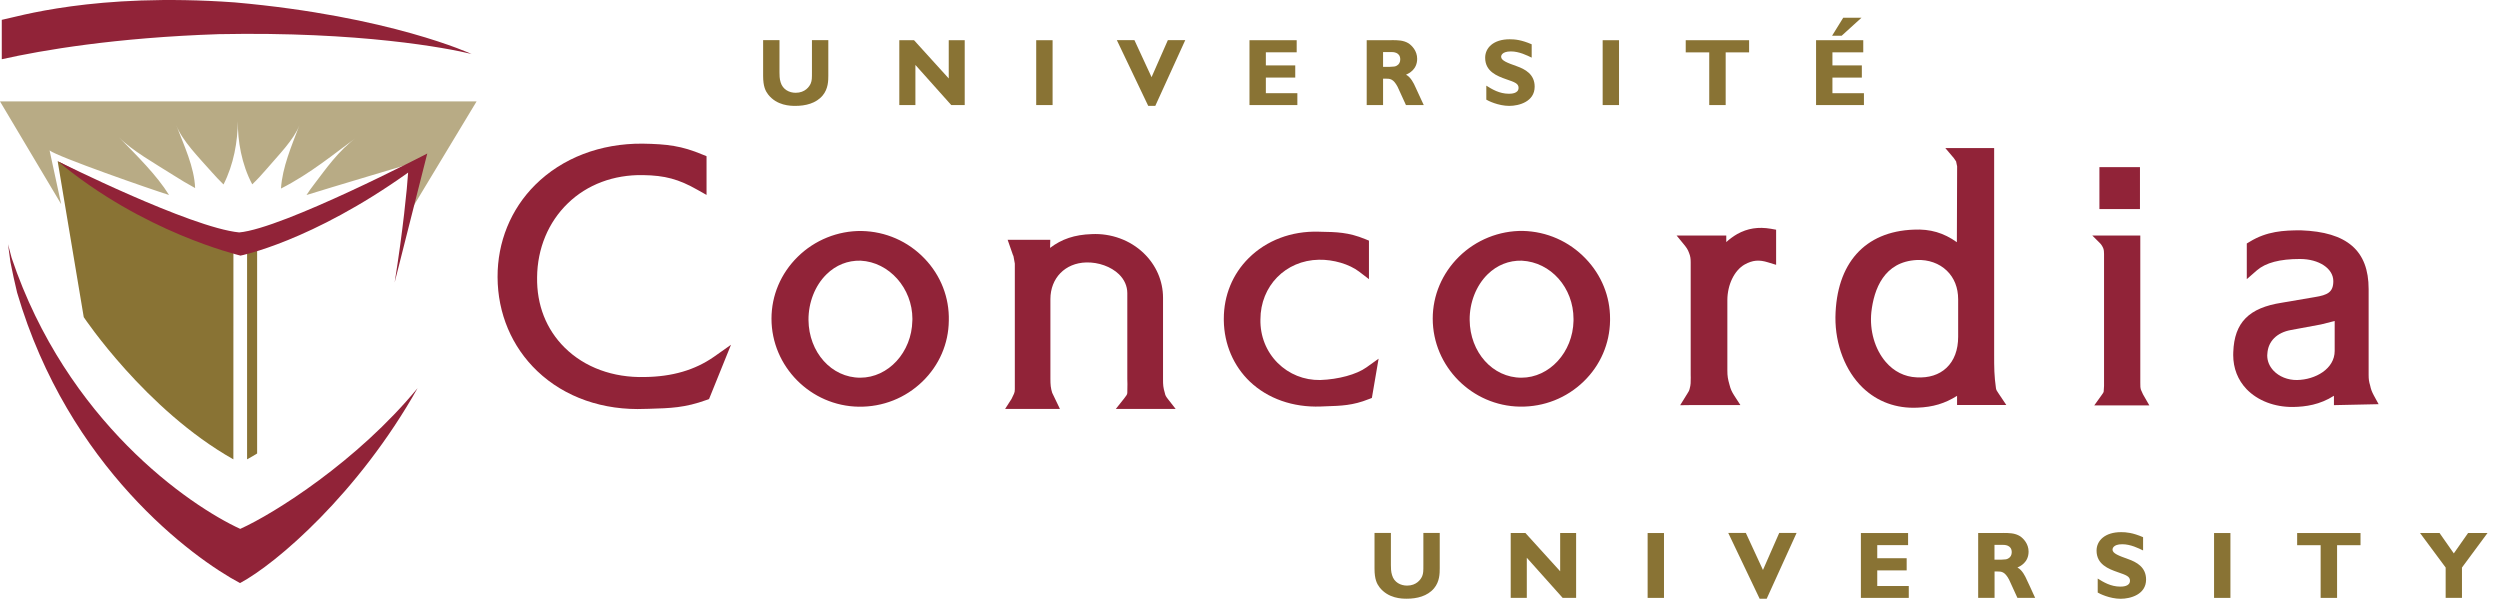 <svg width="141" height="34" viewBox="0 0 141 34" fill="none" xmlns="http://www.w3.org/2000/svg">
<path d="M40.267 20.123C39.194 20.87 37.919 21.245 36.36 21.264C34.575 21.31 32.973 20.72 31.847 19.605C30.805 18.571 30.269 17.204 30.292 15.641C30.307 14.013 30.924 12.53 32.027 11.466C33.115 10.408 34.62 9.845 36.268 9.876C37.501 9.895 38.275 10.102 39.332 10.703L39.849 10.994V8.811L39.635 8.723C38.44 8.221 37.624 8.125 36.245 8.102C33.862 8.083 31.709 8.91 30.181 10.431C28.806 11.803 28.055 13.649 28.063 15.629C28.07 17.683 28.867 19.563 30.303 20.931C31.855 22.41 34.023 23.164 36.402 23.061C36.398 23.061 36.593 23.057 36.593 23.057C37.819 23.022 38.631 22.999 39.846 22.559C39.849 22.559 39.991 22.505 39.991 22.505L41.228 19.445L40.267 20.123Z" fill="#912338"/>
<path d="M52.146 14.584C51.211 13.607 49.951 13.055 48.595 13.028C47.262 13.009 45.948 13.538 44.99 14.484C44.036 15.422 43.512 16.664 43.512 17.974C43.512 20.67 45.722 22.9 48.434 22.938C49.786 22.957 51.062 22.452 52.027 21.517C52.969 20.605 53.498 19.387 53.513 18.088C53.548 16.786 53.061 15.537 52.146 14.584ZM48.518 21.302C46.898 21.302 45.615 19.87 45.599 18.046C45.592 17.066 45.967 16.104 46.614 15.472C47.143 14.951 47.81 14.683 48.541 14.702C50.15 14.783 51.46 16.254 51.46 17.989L51.456 18.092C51.422 19.866 50.104 21.302 48.518 21.302Z" fill="#912338"/>
<path d="M77.068 20.72C76.512 21.119 75.49 21.398 74.459 21.433C73.551 21.448 72.701 21.107 72.061 20.471C71.418 19.828 71.069 18.954 71.088 18.02C71.088 16.131 72.505 14.683 74.382 14.649C75.21 14.633 76.099 14.898 76.654 15.319L77.209 15.744V13.572L76.995 13.484C76.049 13.097 75.378 13.086 74.455 13.07L74.367 13.067C72.835 13.024 71.429 13.557 70.422 14.561C69.518 15.457 69.023 16.667 69.023 17.97C69.023 18.004 69.023 18.043 69.023 18.077C69.043 19.414 69.567 20.64 70.498 21.528C71.51 22.486 72.927 22.984 74.482 22.927L74.788 22.915C75.635 22.888 76.305 22.869 77.194 22.513C77.19 22.513 77.267 22.486 77.267 22.486L77.374 22.444L77.753 20.23L77.068 20.72Z" fill="#912338"/>
<path d="M89.436 14.591C88.498 13.611 87.237 13.055 85.889 13.024C84.556 13.005 83.242 13.534 82.284 14.48C81.334 15.419 80.806 16.66 80.806 17.97C80.806 20.666 83.016 22.896 85.728 22.934C87.08 22.953 88.356 22.448 89.321 21.513C90.263 20.601 90.788 19.383 90.807 18.085C90.807 18.046 90.807 18.012 90.807 17.974C90.811 16.717 90.325 15.518 89.436 14.591ZM85.808 21.302C84.188 21.302 82.905 19.87 82.889 18.046C82.878 17.066 83.257 16.104 83.901 15.472C84.433 14.951 85.1 14.683 85.828 14.702C87.467 14.783 88.746 16.227 88.746 17.989V18.096C88.708 19.866 87.391 21.302 85.808 21.302Z" fill="#912338"/>
<path d="M134.154 22.796L133.882 22.298C133.771 22.088 133.725 21.969 133.676 21.743C133.61 21.521 133.591 21.39 133.591 21.145V16.303C133.591 14.135 132.377 13.082 129.768 12.99H129.765C128.795 12.99 127.853 13.04 126.884 13.634L126.719 13.733V15.744L127.29 15.246C127.788 14.817 128.581 14.607 129.719 14.607C130.791 14.607 131.599 15.143 131.599 15.855C131.599 16.48 131.278 16.641 130.554 16.756C130.55 16.756 130.389 16.782 128.696 17.073C126.838 17.361 126.018 18.188 125.957 19.851C125.953 19.908 125.953 19.966 125.953 20.023C125.953 20.77 126.214 21.433 126.708 21.95C127.332 22.597 128.286 22.965 129.332 22.953C130.037 22.942 130.845 22.827 131.634 22.321C131.634 22.482 131.634 22.85 131.634 22.85L134.154 22.796ZM131.676 18.104C131.676 18.491 131.676 19.793 131.676 19.793C131.676 20.801 130.592 21.417 129.55 21.433C129.033 21.44 128.539 21.241 128.221 20.9C127.991 20.651 127.872 20.364 127.872 20.046L127.88 19.939C127.922 19.249 128.416 18.755 129.209 18.613C129.217 18.613 130.902 18.299 130.902 18.299C130.91 18.295 131.377 18.18 131.676 18.104Z" fill="#912338"/>
<path d="M63.407 22.467L62.932 23.064H66.307L65.87 22.505C65.755 22.356 65.721 22.294 65.698 22.172C65.602 21.85 65.595 21.697 65.595 21.417V16.798C65.595 15.844 65.204 14.947 64.499 14.273C63.737 13.542 62.668 13.151 61.576 13.204C60.603 13.235 59.879 13.484 59.224 13.982C59.228 13.863 59.236 13.523 59.236 13.523H59.033H56.83L57.144 14.423C57.144 14.423 57.148 14.411 57.152 14.407C57.16 14.45 57.163 14.488 57.175 14.53L57.236 14.867V21.954C57.236 22.061 57.225 22.126 57.19 22.206C57.187 22.218 57.056 22.494 57.052 22.497C57.049 22.497 56.884 22.758 56.884 22.758L56.688 23.064H59.78L59.343 22.153C59.259 21.881 59.243 21.701 59.243 21.345V16.87C59.243 15.683 60.075 14.832 61.262 14.802C61.959 14.783 62.664 15.039 63.109 15.468C63.415 15.767 63.58 16.135 63.58 16.533V21.375C63.58 21.383 63.587 21.659 63.587 21.659C63.587 21.651 63.58 22.157 63.58 22.157C63.576 22.248 63.534 22.306 63.407 22.467Z" fill="#912338"/>
<path d="M99.875 12.902C99.166 12.783 98.564 12.875 97.978 13.201C97.729 13.346 97.53 13.496 97.362 13.653C97.362 13.591 97.362 13.285 97.362 13.285H94.561L94.948 13.756C95.109 13.951 95.194 14.066 95.263 14.266C95.339 14.453 95.355 14.591 95.355 14.798V21.145C95.355 21.149 95.358 21.295 95.358 21.295C95.358 21.54 95.362 21.701 95.297 21.923C95.274 22.03 95.24 22.088 95.167 22.199C95.159 22.21 94.761 22.854 94.761 22.854L95.389 22.846H98.158L97.814 22.314C97.668 22.084 97.607 21.95 97.546 21.709C97.454 21.39 97.423 21.222 97.423 20.889V16.936C97.423 16.062 97.814 15.25 98.4 14.917C98.848 14.672 99.208 14.637 99.721 14.798L100.173 14.936V12.956L99.875 12.902Z" fill="#912338"/>
<path d="M120.694 9.428H118.407V11.791H120.694V9.428ZM118.53 22.287L118.116 22.865H121.223L120.863 22.237L120.748 21.98C120.713 21.858 120.713 21.789 120.713 21.593V13.285H118.005L118.415 13.691C118.511 13.787 118.56 13.86 118.622 13.997C118.66 14.101 118.668 14.189 118.668 14.323C118.668 14.342 118.668 14.503 118.668 14.503V21.628C118.668 21.632 118.668 21.766 118.668 21.766L118.648 22.084C118.637 22.141 118.602 22.187 118.53 22.287Z" fill="#912338"/>
<path d="M113.159 22.846L112.707 22.172C112.623 22.049 112.589 21.996 112.573 21.904C112.47 21.172 112.47 20.747 112.47 19.973V8.351H109.716L110.194 8.914C110.194 8.914 110.302 9.071 110.325 9.106C110.325 9.113 110.329 9.129 110.329 9.129L110.382 9.385C110.382 9.385 110.371 12.55 110.367 13.66C109.624 13.132 108.873 12.906 107.927 12.952C105.173 13.055 103.564 14.855 103.518 17.893C103.506 19.441 104.081 20.927 105.058 21.866C105.885 22.659 106.954 23.049 108.145 22.992C109.022 22.961 109.696 22.754 110.378 22.325C110.378 22.486 110.378 22.842 110.378 22.842H113.159V22.846ZM110.44 16.882V18.996C110.44 19.736 110.214 20.341 109.781 20.747C109.367 21.138 108.781 21.325 108.095 21.283C107.417 21.253 106.816 20.95 106.356 20.414C105.739 19.694 105.437 18.644 105.544 17.602C105.69 16.315 106.253 14.756 108.114 14.664C108.769 14.637 109.371 14.852 109.8 15.265C110.221 15.671 110.44 16.227 110.44 16.882Z" fill="#912338"/>
<path d="M0 5.72L3.451 11.515C3.229 10.485 2.796 8.485 2.796 8.485C3.271 8.853 8.462 10.661 9.523 10.994L9.534 10.998C8.833 9.868 7.73 8.792 6.7 7.734C7.431 8.485 8.745 9.225 9.783 9.883C10.17 10.129 10.576 10.374 11.005 10.607C10.959 9.416 10.377 8.202 9.94 7.06C10.277 7.941 11.224 8.891 11.948 9.711C12.151 9.941 12.369 10.171 12.607 10.404C13.189 9.251 13.399 8.003 13.415 6.838C13.399 7.922 13.625 9.274 14.227 10.397C14.522 10.117 14.782 9.826 15.031 9.539C15.69 8.765 16.575 7.884 16.889 7.06C16.441 8.24 15.924 9.435 15.847 10.634C17.525 9.78 18.846 8.669 20.13 7.734C19.084 8.497 18.372 9.539 17.709 10.404C17.559 10.596 17.418 10.795 17.288 10.998L17.318 10.99C18.383 10.653 23.489 9.133 23.489 9.133L15.364 13.093L23.439 9.286L22.999 11.649L23.129 11.937L26.879 5.72H0Z" fill="#B8AB85"/>
<path d="M13.235 0.135C5.321 -0.432 0.919 0.966 0.1 1.119V3.341C2.413 2.824 6.508 2.123 12.331 1.927H12.327L12.342 1.923C12.338 1.923 12.335 1.927 12.331 1.927C20.317 1.77 25.221 2.709 26.607 3.046C26.611 3.019 26.607 3.076 26.607 3.05C26.607 3.05 22.011 0.912 13.235 0.135Z" fill="#912338"/>
<path d="M23.551 21.892C20.153 26.018 15.457 28.971 13.549 29.829C10.661 28.5 3.762 23.762 0.659 14.553C0.586 14.296 0.517 14.036 0.452 13.775C0.498 14.116 0.54 14.457 0.59 14.79L0.586 14.771C0.705 15.354 0.824 15.936 0.965 16.503C3.854 26.355 10.883 31.477 13.537 32.886C15.579 31.798 20.21 27.834 23.551 21.892Z" fill="#912338"/>
<path d="M3.252 9.091L4.723 17.886C4.723 17.886 8.209 23.114 13.162 25.907L13.165 14.258L3.252 9.091Z" fill="#897334"/>
<path d="M13.935 13.951V25.907C14.039 25.849 14.142 25.788 14.246 25.731C14.334 25.681 14.418 25.627 14.502 25.577V13.817L13.935 13.951Z" fill="#897334"/>
<path d="M24.098 8.658C24.098 8.658 15.958 12.89 13.491 13.109C10.737 12.837 3.256 9.091 3.256 9.091C8.086 13.113 13.357 14.354 13.572 14.419L13.568 14.415C13.568 14.415 17.548 13.637 23.018 9.734C22.968 10.577 22.715 13.09 22.259 15.924L24.098 8.658C24.121 8.631 24.079 8.673 24.098 8.658Z" fill="#912338"/>
<path d="M81.201 32.051C81.201 32.342 81.197 32.798 80.883 33.177C80.507 33.629 79.906 33.767 79.343 33.767C79.059 33.767 78.297 33.756 77.803 33.12C77.657 32.928 77.523 32.668 77.523 32.078V30.059H78.447V31.871C78.447 32.02 78.447 32.235 78.512 32.438C78.63 32.848 78.998 33.028 79.358 33.028C79.891 33.028 80.136 32.679 80.213 32.492C80.278 32.331 80.278 32.193 80.278 31.871V30.059H81.201V32.051Z" fill="#897334"/>
<path d="M88.897 33.721H88.135L86.112 31.457V33.721H85.204V30.063H86.035L87.993 32.22V30.063H88.893V33.721H88.897Z" fill="#897334"/>
<path d="M93.849 33.721H92.926V30.063H93.849V33.721Z" fill="#897334"/>
<path d="M99.642 33.767H99.243L97.474 30.059H98.466L99.431 32.147L100.347 30.059H101.327L99.642 33.767Z" fill="#897334"/>
<path d="M107.655 33.721H104.954V30.063H107.616V30.745H105.877V31.484H107.536V32.17H105.877V33.051H107.655V33.721Z" fill="#897334"/>
<path d="M112.971 30.059C113.305 30.059 113.638 30.059 113.933 30.243C114.124 30.373 114.412 30.672 114.412 31.109C114.412 31.722 113.94 31.936 113.783 32.009C114.048 32.139 114.228 32.507 114.308 32.695C114.412 32.905 114.565 33.246 114.661 33.457L114.783 33.721H113.783C113.703 33.56 113.385 32.836 113.312 32.691C113.067 32.231 112.883 32.231 112.627 32.231H112.493V33.721H111.569V30.063H112.971V30.059ZM112.489 30.726V31.565H112.872C113.109 31.553 113.167 31.553 113.262 31.499C113.397 31.43 113.462 31.296 113.462 31.147C113.462 30.73 113.056 30.73 112.952 30.73H112.489V30.726Z" fill="#897334"/>
<path d="M120.874 31.047C120.621 30.925 120.165 30.695 119.698 30.695C119.162 30.695 119.146 30.959 119.146 30.998C119.146 31.216 119.506 31.346 120.031 31.534C120.491 31.699 121.039 31.978 121.039 32.687C121.039 33.533 120.154 33.771 119.606 33.771C118.989 33.771 118.403 33.48 118.311 33.419V32.63C118.629 32.829 119.047 33.085 119.583 33.085C119.702 33.085 120.131 33.081 120.131 32.752C120.131 32.511 119.92 32.434 119.437 32.269C118.913 32.086 118.246 31.829 118.246 31.055C118.246 30.496 118.713 30.013 119.629 30.013C119.92 30.013 120.284 30.044 120.87 30.297V31.047H120.874Z" fill="#897334"/>
<path d="M125.796 33.721H124.873V30.063H125.796V33.721Z" fill="#897334"/>
<path d="M133.133 30.749H131.811V33.721H130.884V30.749H129.559V30.063H133.133V30.749Z" fill="#897334"/>
<path d="M138.855 32.009V33.721H137.935V32.009L136.491 30.063H137.591L138.395 31.212L139.199 30.063H140.295L138.855 32.009Z" fill="#897334"/>
<path d="M46.717 4.256C46.717 4.547 46.714 5.003 46.4 5.383C46.024 5.835 45.423 5.972 44.86 5.972C44.576 5.972 43.814 5.961 43.32 5.325C43.174 5.134 43.04 4.873 43.04 4.283V2.264H43.963V4.076C43.963 4.226 43.963 4.44 44.028 4.643C44.147 5.049 44.515 5.233 44.875 5.233C45.407 5.233 45.653 4.885 45.729 4.697C45.794 4.536 45.794 4.398 45.794 4.076V2.264H46.717V4.256Z" fill="#897334"/>
<path d="M54.413 5.926H53.651L51.629 3.663V5.926H50.721V2.268H51.552L53.509 4.425V2.268H54.41V5.926H54.413Z" fill="#897334"/>
<path d="M59.366 5.926H58.442V2.268H59.366V5.926Z" fill="#897334"/>
<path d="M65.158 5.972H64.76L62.99 2.264H63.982L64.948 4.352L65.867 2.264H66.848L65.158 5.972Z" fill="#897334"/>
<path d="M73.171 5.926H70.471V2.268H73.133V2.95H71.394V3.689H73.052V4.375H71.394V5.256H73.171V5.926Z" fill="#897334"/>
<path d="M78.488 2.264C78.821 2.264 79.154 2.264 79.449 2.448C79.641 2.579 79.928 2.877 79.928 3.314C79.928 3.927 79.457 4.141 79.3 4.214C79.564 4.344 79.744 4.712 79.825 4.9C79.928 5.111 80.081 5.451 80.177 5.662L80.3 5.926H79.296C79.216 5.766 78.898 5.042 78.825 4.896C78.58 4.436 78.396 4.436 78.139 4.436H78.005V5.926H77.082V2.268H78.488V2.264ZM78.005 2.931V3.77H78.384C78.622 3.758 78.679 3.758 78.775 3.705C78.909 3.636 78.974 3.502 78.974 3.352C78.974 2.935 78.568 2.935 78.465 2.935H78.005V2.931Z" fill="#897334"/>
<path d="M86.391 3.253C86.138 3.13 85.682 2.9 85.215 2.9C84.678 2.9 84.663 3.165 84.663 3.199C84.663 3.417 85.023 3.548 85.548 3.735C86.007 3.9 86.555 4.18 86.555 4.888C86.555 5.735 85.67 5.972 85.123 5.972C84.506 5.972 83.92 5.681 83.828 5.62V4.831C84.146 5.03 84.563 5.287 85.1 5.287C85.218 5.287 85.647 5.283 85.647 4.953C85.647 4.712 85.437 4.636 84.954 4.471C84.429 4.287 83.763 4.03 83.763 3.257C83.763 2.697 84.23 2.215 85.145 2.215C85.437 2.215 85.801 2.245 86.387 2.498V3.253H86.391Z" fill="#897334"/>
<path d="M91.313 5.926H90.39V2.268H91.313V5.926Z" fill="#897334"/>
<path d="M98.649 2.954H97.328V5.926H96.401V2.954H95.075V2.268H98.649V2.954Z" fill="#897334"/>
<path d="M105.126 5.926H102.426V2.268H105.088V2.95H103.349V3.689H105.008V4.375H103.349V5.256H105.126V5.926ZM103.87 2.015H103.33L103.958 1H104.988L103.87 2.015Z" fill="#897334"/>
</svg>
